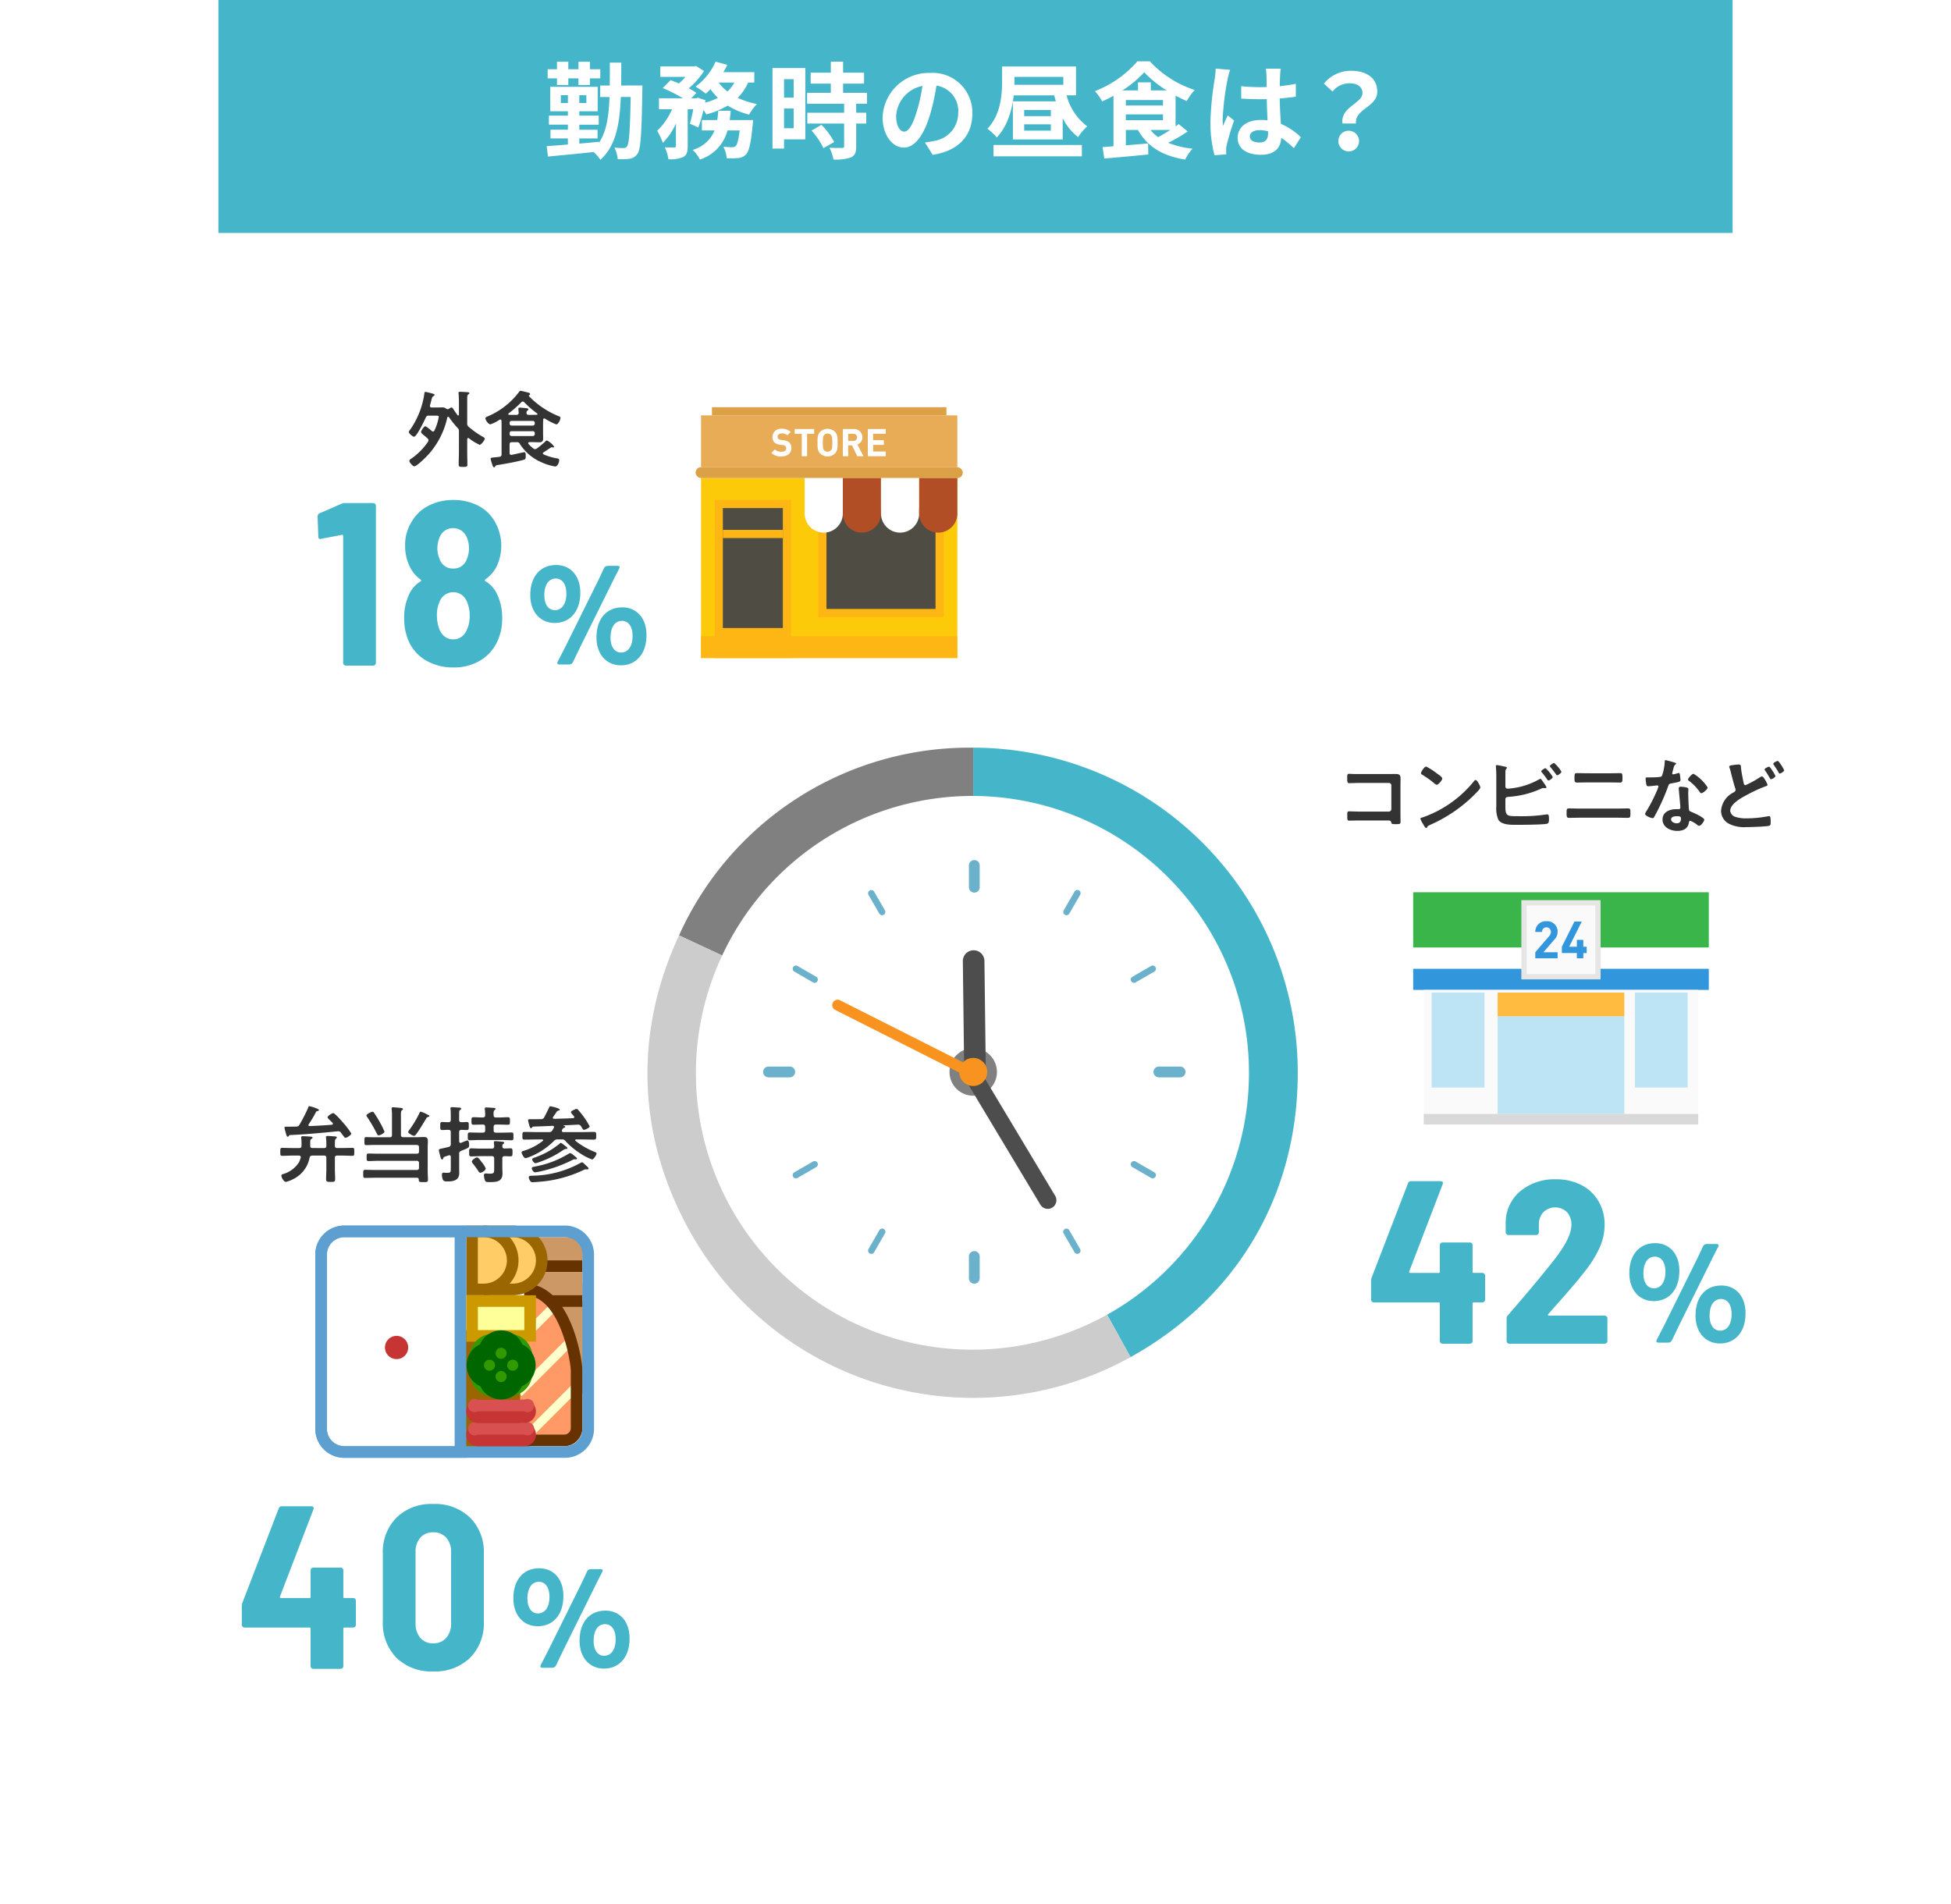 <svg xmlns="http://www.w3.org/2000/svg" viewBox="0 0 335 327"><defs><style>.cls-1{fill:#fff;}.cls-2{fill:#45b6c9;}.cls-3{fill:#333;}.cls-4{fill:#3ab549;}.cls-5{fill:#3296dc;}.cls-6{fill:#fafafa;}.cls-7{fill:#bde4f5;}.cls-8{fill:#d9d9d9;}.cls-9{fill:#ffba40;}.cls-10{fill:#e6e6e6;}.cls-11{fill:gray;}.cls-12{fill:#ccc;}.cls-13{fill:#f7931e;}.cls-14{fill:#4d4d4d;}.cls-15{fill:#6bb1cc;}.cls-16{fill:#c96;}.cls-17{fill:#630;}.cls-18{fill:#960;}.cls-19{fill:#f96;}.cls-20{fill:#ffc;}.cls-21{fill:#fc6;}.cls-22{fill:#5d9fd1;}.cls-23{fill:#c63434;}.cls-24{fill:#d85050;}.cls-25{fill:#ff9;}.cls-26{fill:#c90;}.cls-27{fill:#390;}.cls-28{fill:#060;}.cls-29{fill:#e8ac56;}.cls-30{fill:#dca146;}.cls-31{fill:#fcca09;}.cls-32{fill:#feb614;}.cls-33{fill:#4f4c43;}.cls-34{fill:#b14e25;}</style></defs><title>fig_private06_sp</title><g id="レイヤー_2" data-name="レイヤー 2"><g id="レイヤー_1-2" data-name="レイヤー 1"><rect class="cls-1" y="20" width="335" height="307" rx="16"/><rect class="cls-2" x="37.5" width="260" height="40"/><path class="cls-1" d="M110.312,14.678s-.018.683-.018.918c-.126,7.382-.27,10.01-.828,10.8a1.948,1.948,0,0,1-1.315.865,12.036,12.036,0,0,1-2.088.072,5.166,5.166,0,0,0-.576-2,12.114,12.114,0,0,0,1.6.09.61.61,0,0,0,.594-.324c.342-.468.5-2.611.612-8.444H106.6c-.2,4.843-.9,8.444-3.511,10.785a6.1,6.1,0,0,0-1.171-1.333c-2.844.306-5.743.577-7.832.775L93.873,25.1c1.008-.072,2.269-.163,3.637-.288V23.77H94.521v-1.5H97.51v-.864H94.251V19.863H97.51v-.757H94.485v-4.2h8.139v4.2H99.473v.757H102.8v1.548H99.473v.864h3.133v1.5H99.473v.882c1.116-.09,2.251-.2,3.367-.306v.179c1.3-1.925,1.692-4.537,1.819-7.867h-1.6v-1.98h1.638c.018-1.225.018-2.522.018-3.926h1.963c0,1.387,0,2.683-.018,3.926ZM95.638,13.453h-1.6V11.887h1.6v-1.28h1.945v1.28h1.746v-1.28h1.963v1.28h1.782v1.566h-1.782v1.152H99.329V13.453H97.583v1.152H95.638Zm1.872,4.231V16.352H96.3v1.332Zm3.169-1.332H99.473v1.332h1.206Z"/><path class="cls-1" d="M128.465,14.173a8.86,8.86,0,0,1-1.8,2.629,13.953,13.953,0,0,0,3.313,1.061,8.228,8.228,0,0,0-1.351,1.82,13,13,0,0,1-3.673-1.548,14.414,14.414,0,0,1-3.673,1.511,6.722,6.722,0,0,0-.5-.755A21.257,21.257,0,0,1,119.9,21.9l-1.441-.666a23.462,23.462,0,0,0,.576-2.484h-.954v6.338c0,.973-.144,1.549-.774,1.873a5.316,5.316,0,0,1-2.539.378,7.121,7.121,0,0,0-.612-2.034c.666.017,1.386.017,1.62.017.216-.017.288-.054.288-.269V21.2a10.893,10.893,0,0,1-2.25,3.33,12.035,12.035,0,0,0-.973-2.07,11.3,11.3,0,0,0,2.557-3.709h-2.25V16.873h4.123a26.306,26.306,0,0,0-3.475-1.746l1.35-1.368c.432.162.936.36,1.422.576A11.462,11.462,0,0,0,117.7,13.2h-4.322V11.4h5.816l.324-.072,1.369.864a13.449,13.449,0,0,1-2.629,2.971,10.186,10.186,0,0,1,1.314.792l-.882.918h.864l.288-.09,1.3.433-.072.414a10.906,10.906,0,0,0,2.2-.828,10.134,10.134,0,0,1-1.278-1.495,10.542,10.542,0,0,1-.81.775,15.6,15.6,0,0,0-1.747-1.207,10.727,10.727,0,0,0,3.439-4.285l2,.54a12.082,12.082,0,0,1-.666,1.261h5.311v1.782Zm.846,6.446s-.036.558-.072.811c-.288,3.114-.612,4.5-1.134,5.076a1.987,1.987,0,0,1-1.314.631,13.772,13.772,0,0,1-2.017.036,4.654,4.654,0,0,0-.576-1.982,15.02,15.02,0,0,0,1.548.091.733.733,0,0,0,.576-.2c.252-.234.487-1.008.684-2.683h-2.088a7.19,7.19,0,0,1-4.735,5,6.079,6.079,0,0,0-1.243-1.656A5.768,5.768,0,0,0,122.7,22.4h-2.179V20.619h2.629a14.791,14.791,0,0,0,.18-1.6h2.143c-.054.541-.108,1.081-.18,1.6Zm-5.906-6.446a7.087,7.087,0,0,0,1.5,1.53,5.47,5.47,0,0,0,1.188-1.53Z"/><path class="cls-1" d="M138.279,23.932h-3.655v1.584h-1.98V11.688h5.635ZM134.624,13.6v3.169h1.657V13.6Zm1.657,8.426V18.639h-1.657v3.384Zm10.731-4.212v1.547h1.728v1.855h-1.728v3.926c0,1.025-.2,1.566-.9,1.89a7.972,7.972,0,0,1-3.007.36,7.194,7.194,0,0,0-.684-2.017c.865.036,1.873.036,2.143.036.288,0,.378-.072.378-.324V21.213h-6.32V19.358h6.32V17.811h-6.356V15.938h4.069V14.354H139.2V12.48h3.457V10.59h2.107v1.89h3.6v1.874h-3.6v1.584h4.105v1.873Zm-5.96,3.619a12.373,12.373,0,0,1,2.178,2.952l-1.836,1.062a12.62,12.62,0,0,0-2.053-3.024Z"/><path class="cls-1" d="M158.823,24.473c.684-.091,1.189-.181,1.657-.289a4.826,4.826,0,0,0,4.051-4.772A4.412,4.412,0,0,0,160.8,14.7a38.843,38.843,0,0,1-1.062,4.844c-1.063,3.6-2.611,5.8-4.556,5.8-1.962,0-3.637-2.178-3.637-5.186a7.951,7.951,0,0,1,8.211-7.634,6.805,6.805,0,0,1,7.2,6.968c0,3.745-2.3,6.411-6.806,7.094Zm-1.386-5.4a28.6,28.6,0,0,0,.954-4.321,5.59,5.59,0,0,0-4.519,5.167c0,1.8.72,2.684,1.386,2.684C156,22.6,156.717,21.482,157.437,19.07Z"/><path class="cls-1" d="M183.138,16.369a9.739,9.739,0,0,0,3.547,5.33,8.6,8.6,0,0,0-1.567,1.855,9.545,9.545,0,0,1-2.646-3.259v3.654h-8.553V17.4H181.3c-.108-.342-.2-.685-.288-1.027h-6.95c-.288,2.467-1.044,5.294-2.917,7.238a8.458,8.458,0,0,0-1.6-1.511c2.3-2.395,2.52-5.817,2.52-8.194V11.418h12.694v4.951ZM170.588,24.9h15.179v1.945H170.588Zm3.6-10.983c0,.216,0,.433-.018.647h8.409V13.2h-8.391Zm6.248,4.97h-4.574v1.062h4.574Zm0,2.466h-4.574v1.081h4.574Z"/><path class="cls-1" d="M203.939,22.582a32.16,32.16,0,0,1-3.349,1.943,15.579,15.579,0,0,0,4.178,1.009,8.369,8.369,0,0,0-1.279,1.872c-3.925-.647-6.517-2.267-8.1-5.095h-2.071v2.647l3.817-.324.036,1.89c-2.664.271-5.491.523-7.562.7l-.288-1.963c.558-.035,1.188-.09,1.872-.144V16.441a21.493,21.493,0,0,1-1.944.973,8.988,8.988,0,0,0-1.242-1.765,18.545,18.545,0,0,0,7.292-5.114h2.142a18.019,18.019,0,0,0,7.689,4.916,10.159,10.159,0,0,0-1.351,1.908c-.63-.269-1.278-.593-1.926-.935V21.7c.2-.126.378-.269.54-.4Zm-3.6-7.059a18.61,18.61,0,0,1-3.871-3.115,17.85,17.85,0,0,1-3.745,3.115H195.4V14.137h2.2v1.386Zm-7.022,2.593h6.374V17.18h-6.374Zm0,2.521h6.374v-.991h-6.374Zm4.232,1.674a6.531,6.531,0,0,0,1.3,1.243c.666-.361,1.423-.792,2.106-1.243Z"/><path class="cls-1" d="M211.219,11.994a14.756,14.756,0,0,0-.433,1.584,47.343,47.343,0,0,0-.846,6.9,8.093,8.093,0,0,0,.073,1.152c.233-.63.521-1.225.792-1.818l1.1.882a42.375,42.375,0,0,0-1.279,4.248,3.581,3.581,0,0,0-.09.829c0,.18,0,.486.019.738l-2.017.144a21.51,21.51,0,0,1-.7-5.689,52.7,52.7,0,0,1,.738-7.436,13.391,13.391,0,0,0,.162-1.747Zm10.947,13.45a18.185,18.185,0,0,0-2.161-1.782c-.108,1.692-1.08,2.916-3.492,2.916-2.45,0-4-1.044-4-2.916,0-1.818,1.531-3.061,3.962-3.061a7.994,7.994,0,0,1,1.169.072c-.053-1.1-.108-2.4-.125-3.655-.432.017-.865.017-1.279.017-1.044,0-2.053-.035-3.115-.107V14.8a29.576,29.576,0,0,0,3.115.162c.414,0,.847,0,1.261-.018-.019-.883-.019-1.6-.036-1.98a10.066,10.066,0,0,0-.109-1.17h2.557a11.084,11.084,0,0,0-.107,1.152c-.019.4-.055,1.062-.055,1.854.973-.108,1.909-.235,2.755-.414V16.6c-.864.125-1.8.234-2.773.306.036,1.729.126,3.151.2,4.358a11.279,11.279,0,0,1,3.438,2.3Zm-4.43-2.9a5.593,5.593,0,0,0-1.44-.2c-1.008,0-1.692.414-1.692,1.08,0,.72.72,1.045,1.656,1.045,1.1,0,1.476-.577,1.476-1.621Z"/><path class="cls-1" d="M233.949,15.991c0-1.08-.864-1.692-2.268-1.692a3.734,3.734,0,0,0-2.881,1.422l-1.477-1.367a5.99,5.99,0,0,1,4.646-2.2c2.61,0,4.519,1.207,4.519,3.6,0,2.646-3.926,2.953-3.655,5.455H230.51C230.132,18.387,233.949,17.738,233.949,15.991Zm-2.268,6.464a1.776,1.776,0,1,1-1.873,1.765A1.751,1.751,0,0,1,231.681,22.455Z"/><path class="cls-3" d="M55.638,197.15c.287,0,.4-.115.4-.4v-.373c0-.316-.028-.661-.057-.963,0-.043-.014-.1-.014-.143,0-.172.143-.2.272-.2.274,0,.948.057,1.236.072.128.014.358.014.358.186,0,.1-.058.13-.157.216-.158.114-.173.373-.173.8v.4c0,.287.115.4.4.4h.819c.588,0,1.191-.029,1.78-.029.345,0,.33.158.33.675s.015.689-.33.689c-.589,0-1.192-.043-1.78-.043h-.819c-.287,0-.4.129-.4.4v1.925c0,.559.043,1.133.043,1.708,0,.488-.172.488-.776.488s-.775-.014-.775-.5c0-.561.043-1.135.043-1.694v-1.925c0-.273-.114-.4-.4-.4H53.613c-.287.029-.4.1-.46.388a5.14,5.14,0,0,1-2.555,3.518,6,6,0,0,1-1.494.617c-.374,0-.79-.761-.79-1.091,0-.186.159-.216.388-.287a4.752,4.752,0,0,0,2.642-2.011,4.35,4.35,0,0,0,.288-.761.214.214,0,0,0,.014-.1c0-.2-.158-.273-.331-.273H50.238c-.588,0-1.191.043-1.78.043-.345,0-.33-.173-.33-.674,0-.532-.015-.69.33-.69.6,0,1.192.029,1.78.029h1.135c.273,0,.4-.115.4-.4v-.129a10.032,10.032,0,0,0-.044-1.149.6.6,0,0,1-.013-.144c0-.186.129-.215.287-.215.258,0,1.177.057,1.435.086.1.015.23.058.23.187,0,.1-.114.143-.2.2-.188.115-.2.244-.2.66v.5c0,.287.114.4.4.4Zm-2.7-7.007c.029-.115.057-.187.187-.187a4.863,4.863,0,0,1,.933.273c.158.057.7.215.7.4,0,.13-.187.158-.274.173a.269.269,0,0,0-.215.129A19.4,19.4,0,0,1,53,193.072a.282.282,0,0,0-.043.129c0,.129.1.173.2.173,1.279-.058,2.556-.115,3.82-.23.1-.014.186-.057.186-.172a.2.2,0,0,0-.057-.144c-.187-.2-.359-.373-.5-.5-.216-.215-.36-.358-.36-.445,0-.287.776-.732.962-.732.3,0,1.422,1.307,1.666,1.594a12.515,12.515,0,0,1,1.45,1.909c0,.23-.732.733-1,.733-.143,0-.258-.187-.488-.488a2.815,2.815,0,0,1-.273-.374.564.564,0,0,0-.488-.258h-.086c-2.728.273-5.457.531-8.2.646-.115,0-.143.086-.216.187a.2.2,0,0,1-.171.1c-.159,0-.23-.287-.345-.718-.043-.115-.072-.244-.115-.387a2.285,2.285,0,0,1-.086-.431c0-.216.143-.186.43-.186h.431c.388,0,.762-.015,1.135-.015a.591.591,0,0,0,.574-.33,27.444,27.444,0,0,0,1.45-2.829C52.9,190.243,52.909,190.2,52.938,190.143Z"/><path class="cls-3" d="M68.845,194.881c0,.287.114.4.4.4H71.63c.374,0,.747-.028,1.12-.028.531,0,.718.157.718.688,0,.388-.029.776-.029,1.163v4.079c0,.473.043.948.043,1.421,0,.4-.186.388-.79.388-.66,0-.775,0-.789-.417,0-.229-.1-.33-.331-.33H64.479c-.588,0-1.191.029-1.78.029-.345,0-.33-.172-.33-.689s-.015-.7.33-.7c.589,0,1.192.029,1.78.029h7.065c.287,0,.4-.115.4-.388v-.79a.352.352,0,0,0-.4-.4H64.968c-.56,0-1.12.044-1.7.044-.315,0-.315-.173-.315-.647s0-.646.315-.646c.575,0,1.135.029,1.7.029h6.576c.287,0,.4-.115.4-.4v-.7c0-.287-.13-.4-.4-.4H64.021c-.375,0-.762.029-1.15.029-.3,0-.3-.158-.3-.69s0-.688.3-.688c.359,0,.747.028,1.15.028h2.885c.287,0,.4-.115.4-.4v-3.274a7.136,7.136,0,0,0-.058-1.133v-.144c0-.173.114-.2.258-.2.2,0,1.049.086,1.293.114.129.015.387.015.387.187,0,.1-.072.144-.172.216-.158.115-.172.359-.172.79Zm-3.82.087c-.143,0-.2-.072-.258-.187a25.754,25.754,0,0,0-1.738-2.987.539.539,0,0,1-.115-.244c0-.23.833-.632,1.049-.632.158,0,.258.158.33.273a18.607,18.607,0,0,1,1.062,1.766,9.22,9.22,0,0,1,.661,1.393C66.016,194.608,65.227,194.968,65.025,194.968Zm8.429-3.145c-.158.043-.2.129-.288.273-.459.775-1.162,1.938-1.693,2.656-.087.115-.231.3-.388.3a1.492,1.492,0,0,1-.561-.244c-.315-.216-.43-.288-.43-.416a.859.859,0,0,1,.2-.374,17.21,17.21,0,0,0,1.752-2.944.214.214,0,0,1,.2-.172,4.752,4.752,0,0,1,1.02.431c.129.058.244.129.316.157s.158.072.158.145C73.741,191.766,73.554,191.794,73.454,191.823Z"/><path class="cls-3" d="M78.844,195.973c.014.158.057.287.244.287.043,0,.071-.015.114-.015a10.724,10.724,0,0,1,1.049-.416c.272,0,.3.56.3.761,0,.5-.03.5-1.365,1.034a.473.473,0,0,0-.344.531v2.34c0,.3.014.6.014.905,0,1.292-.962,1.479-2.025,1.479-.258,0-.617,0-.761-.244a2.242,2.242,0,0,1-.186-.919c0-.2.057-.345.287-.345a.977.977,0,0,1,.2.015c.144.014.287.014.445.014.6,0,.589-.143.589-.89v-1.838c0-.158-.057-.287-.244-.287a.324.324,0,0,0-.115.014c-.33.115-.517.172-.647.215-.229.086-.229.115-.287.287-.028.1-.086.2-.2.2-.157,0-.215-.187-.315-.56a2.634,2.634,0,0,0-.073-.287,4.682,4.682,0,0,1-.172-.747c0-.172.129-.2.6-.3.258-.057.617-.129,1.105-.258a.445.445,0,0,0,.345-.5v-2.024c0-.287-.115-.4-.387-.4-.375-.014-.791.029-1.078.029-.359,0-.344-.187-.344-.69s-.015-.689.344-.689.7.043,1.078.029c.272,0,.387-.115.387-.4v-.9c0-.317-.014-.632-.044-.949,0-.028-.013-.086-.013-.129,0-.186.143-.2.287-.2.229,0,.933.058,1.191.073.115,0,.359.013.359.186,0,.129-.1.172-.186.23-.144.085-.158.287-.158.689v1c0,.287.115.4.387.4.288.014.675-.029.934-.029.358,0,.33.2.33.689s.028.69-.33.69c-.187,0-.689-.029-.934-.029-.272.014-.387.115-.387.4Zm6.317-4.078h.574c.489,0,.977-.043,1.48-.043.358,0,.345.186.345.646s.013.646-.345.646c-.5,0-.991-.029-1.48-.029h-.574c-.287,0-.4.115-.4.4v.587c0,.289.114.4.4.4h1.077c.532,0,1.048-.029,1.579-.029.36,0,.345.158.345.661s.015.674-.33.674c-.531,0-1.062-.043-1.594-.043H82.247c-.531,0-1.062.043-1.58.043-.358,0-.345-.186-.345-.674s-.013-.661.345-.661c.518,0,1.049.029,1.58.029h.66c.287,0,.4-.114.4-.4v-.587c0-.288-.13-.4-.4-.4h-.115c-.488,0-.99.029-1.479.029-.359,0-.359-.172-.359-.646s0-.646.359-.646c.5,0,.991.043,1.479.043h.115c.287-.029.4-.129.4-.4a7.611,7.611,0,0,0-.058-.975c0-.043-.015-.1-.015-.144,0-.173.129-.2.273-.2.259,0,1.062.057,1.364.086.1,0,.216.028.216.158,0,.1-.086.144-.173.215-.172.143-.172.4-.157.876C84.76,191.78,84.889,191.9,85.161,191.9Zm1.465,5.327c.3,0,.775-.029,1.034-.029.359,0,.344.2.344.689s0,.689-.344.689-.689-.028-1.019-.028c-.274,0-.388.129-.388.388v1.607c0,.316.028.632.028.963,0,1.478-1.091,1.493-2.326,1.493-.459,0-.6-.043-.718-.374a2.971,2.971,0,0,1-.143-.8c0-.2.086-.315.3-.315.143,0,.43.043.7.043.79,0,.761-.187.761-.962v-1.651c0-.287-.13-.4-.4-.4H82.477c-.532,0-1.049.043-1.581.043-.343,0-.343-.186-.343-.689s0-.689.343-.689c.518,0,1.049.043,1.581.043h1.981c.272,0,.373-.1.4-.374-.014-.172-.029-.43-.044-.588a.436.436,0,0,1-.013-.129c0-.172.114-.187.244-.187.258,0,.861.058,1.134.086.13.015.4.015.4.2,0,.086-.058.115-.173.187-.157.115-.143.258-.143.43A.32.32,0,0,0,86.626,197.222Zm-4.149,4.164a.365.365,0,0,1-.3-.216,13.6,13.6,0,0,0-1-1.378.552.552,0,0,1-.158-.316c0-.273.632-.718.89-.718.23,0,.489.388.847.861a3.863,3.863,0,0,1,.647,1.034C83.4,201,82.721,201.386,82.477,201.386Z"/><path class="cls-3" d="M95.759,195.671a.725.725,0,0,0-.647.259,12.215,12.215,0,0,1-4.235,2.757,3.049,3.049,0,0,1-.647.2c-.287,0-.674-.805-.674-1.006,0-.144.173-.2.445-.287a9.773,9.773,0,0,0,3.2-1.68.178.178,0,0,0,.058-.115c0-.1-.087-.129-.158-.129h-.949c-.688,0-1.363.029-2.052.029-.417,0-.4-.144-.4-.661s-.014-.66.417-.66c.675,0,1.35.028,2.038.028h2.082a.6.6,0,0,0,.6-.287c.086-.143.172-.3.259-.445a.5.5,0,0,0,.043-.129c0-.158-.13-.2-.259-.216-1.106.058-2.226.1-3.331.13-.115.028-.129.058-.187.144-.057.071-.1.128-.186.128-.158,0-.2-.171-.36-.732a3.607,3.607,0,0,1-.143-.632c0-.157.1-.172.315-.172h.432c.487,0,.99,0,1.478-.014a.532.532,0,0,0,.546-.316c.144-.259.761-1.479.847-1.679.029-.116.086-.216.2-.216.043,0,1.622.315,1.622.574,0,.129-.129.158-.215.173a.474.474,0,0,0-.316.2c-.129.216-.459.675-.617.905a.466.466,0,0,0-.043.129c0,.129.115.172.216.172,1.09-.028,2.168-.043,3.258-.114.116,0,.216-.058.216-.173a.262.262,0,0,0-.057-.144c-.043-.056-.1-.114-.144-.172-.186-.215-.373-.416-.373-.545,0-.2.789-.546.977-.546.157,0,.229.13.387.316a13.659,13.659,0,0,1,1.852,2.685c0,.23-.776.589-.99.589-.13,0-.173-.072-.345-.359-.043-.072-.086-.158-.158-.259a.562.562,0,0,0-.56-.272c-.818.043-1.623.086-2.427.114-.014.015-.029.015-.029.029s.015.029.029.043c.086.014.287.072.287.187s-.158.158-.244.186c-.2.086-.216.187-.316.373a.433.433,0,0,0-.028.13c0,.158.115.2.244.215h3.2c.675,0,1.364-.028,2.039-.028.431,0,.416.129.416.66s0,.661-.416.661c-.675,0-1.364-.029-2.039-.029h-.991c-.072,0-.158.029-.158.129a.147.147,0,0,0,.057.115,12.812,12.812,0,0,0,3.331,1.91c.1.057.274.114.274.258,0,.244-.5,1.02-.761,1.02a8.582,8.582,0,0,1-1.853-.919,13.17,13.17,0,0,1-2.728-2.241.649.649,0,0,0-.632-.272Zm5.068,5.141c-.086,0-.158-.015-.244-.015a.916.916,0,0,0-.431.143,21.257,21.257,0,0,1-7.61,2c-.287.028-.875.071-1.119.071-.188,0-.288-.043-.46-.33a1.245,1.245,0,0,1-.172-.5c0-.317.416-.274.66-.287a17.49,17.49,0,0,0,8.228-2.2.569.569,0,0,1,.259-.1c.114,0,.272.158.43.3.1.086.187.186.287.272.23.216.416.373.416.5C101.071,200.782,100.913,200.812,100.827,200.812Zm-1.981-1.724c-.058,0-.129-.014-.2-.014a.9.9,0,0,0-.374.129,23.28,23.28,0,0,1-5.485,1.953,7.244,7.244,0,0,1-.919.157c-.315,0-.559-.544-.559-.674,0-.244.244-.244.546-.316a16.927,16.927,0,0,0,5.872-2.254.356.356,0,0,1,.186-.057,1.159,1.159,0,0,1,.46.272c.1.072.2.158.3.244.2.159.4.316.4.416C99.075,199.06,98.932,199.088,98.846,199.088Zm-1.738-1.78a.621.621,0,0,0-.344.143,17.024,17.024,0,0,1-4.178,2.111,2.978,2.978,0,0,1-.647.187c-.258,0-.56-.474-.56-.646,0-.2.288-.273.488-.345a13.672,13.672,0,0,0,4.151-2.312c.071-.057.186-.186.287-.186s.459.287.559.373l.172.13c.231.172.388.287.388.387C97.424,197.308,97.209,197.308,97.108,197.308Z"/><path class="cls-3" d="M73.572,75.6a.447.447,0,0,0-.158-.316,7.419,7.419,0,0,0-.588-.5c-.331-.272-.531-.445-.531-.588,0-.23.488-.991.731-.991.2,0,.934.646,1.107.8a.33.33,0,0,0,.215.1.307.307,0,0,0,.244-.172,8.491,8.491,0,0,0,.747-2.356c0-.186-.144-.2-.46-.2H73.63a.48.48,0,0,0-.531.345c-.23.5-1.537,3.274-2.01,3.274-.231,0-.891-.56-.891-.8,0-.159.172-.345.33-.56a14.3,14.3,0,0,0,2.341-6.088c.014-.1.028-.259.187-.259a12.636,12.636,0,0,1,1.364.345c.086.028.186.071.186.172,0,.13-.129.2-.229.259-.158.086-.188.2-.3.631-.057.215-.13.5-.244.905,0,.043-.015.072-.015.115,0,.187.144.258.317.258h.889c.317,0,.647-.014.962-.014a.985.985,0,0,1,.632.215.444.444,0,0,0,.259.1.385.385,0,0,0,.215-.072.846.846,0,0,1,.431-.23c.158,0,.23.144.459.488.129.2.317.475.575.833a.15.15,0,0,0,.115.058c.086,0,.114-.086.129-.158V68.976c0-.46-.028-.992-.058-1.365,0-.057-.013-.114-.013-.158,0-.157.143-.172.257-.172.274,0,.934.043,1.221.058.115.015.388.015.388.172,0,.1-.086.143-.172.2-.188.115-.2.33-.2.962V72.68a.66.66,0,0,0,.272.632,16.122,16.122,0,0,0,2.427,1.709c.1.057.315.158.315.315,0,.216-.6,1.049-.876,1.049a8.52,8.52,0,0,1-1.838-1.12.194.194,0,0,0-.128-.043c-.129,0-.159.1-.172.2v2.053c0,.775.028,1.536.028,2.311,0,.374-.144.388-.732.388-.632,0-.761-.014-.761-.416,0-.761.043-1.523.043-2.283V74.1a.74.74,0,0,0-.259-.647,16.021,16.021,0,0,1-1.45-1.809.157.157,0,0,0-.144-.085c-.086,0-.129.071-.143.143a14.027,14.027,0,0,1-3.2,6.3c-.345.388-2.026,2.082-2.47,2.082-.259,0-.848-.69-.848-.934,0-.186.216-.315.345-.4a11.123,11.123,0,0,0,2.857-2.887A.608.608,0,0,0,73.572,75.6Z"/><path class="cls-3" d="M90.891,75.925c-.1.014-.2.043-.2.173a.179.179,0,0,0,.043.129,5.417,5.417,0,0,0,.833.775.514.514,0,0,0,.3.129.655.655,0,0,0,.316-.114A16.849,16.849,0,0,0,93.647,75.8c.058-.058.173-.172.245-.172a3.209,3.209,0,0,1,1.249,1.063.147.147,0,0,1-.129.157,2.106,2.106,0,0,1-.273-.058c-.072,0-.1.044-.158.072-.431.273-.818.546-1.249.819a.206.206,0,0,0-.115.186.2.2,0,0,0,.143.173,9.711,9.711,0,0,0,2.2.66c.244.043.459.043.459.33,0,.345-.273,1.078-.69,1.078a9.225,9.225,0,0,1-2.4-.748,8.168,8.168,0,0,1-3.648-3.1.531.531,0,0,0-.559-.33H87.9c-.287,0-.4.115-.4.4v1.45c0,.172.072.33.287.33h.086c.316-.071,2.054-.459,2.14-.459.173,0,.258.115.258.56V78.4c0,.459-.1.5-.445.588-1.435.373-2.872.618-4.322.862-.359.057-.4.086-.474.244a.188.188,0,0,1-.2.143c-.157,0-.186-.1-.315-.488a7.514,7.514,0,0,1-.273-.962c0-.186.114-.186.746-.258a6.785,6.785,0,0,0,.761-.086.382.382,0,0,0,.374-.445V73.024c0-.257,0-.516-.015-.775-.014-.114-.057-.215-.2-.215a.229.229,0,0,0-.129.043,6.693,6.693,0,0,1-1.565.79c-.4,0-.861-.762-.861-1.019,0-.159.158-.244.287-.3a13.152,13.152,0,0,0,5.4-4.136c.144-.2.188-.3.345-.3.173,0,1.135.258,1.364.316.115.028.273.1.273.244a.217.217,0,0,1-.144.186c-.028.015-.071.043-.071.086a.272.272,0,0,0,.043.116,15.021,15.021,0,0,0,5.054,3.4c.215.086.33.129.33.3,0,.3-.374,1.12-.717,1.12A10.983,10.983,0,0,1,93.59,71.9a.236.236,0,0,0-.129-.043c-.144,0-.187.1-.2.216,0,.316-.015.632-.015.947v1.164c0,.373.015.747.015,1.134,0,.517-.244.632-.718.632-.431,0-.848-.029-1.264-.029Zm-1.12-6.978a.373.373,0,0,0-.258.129,20.889,20.889,0,0,1-2.169,1.909c-.043.044-.072.073-.072.13s.043.1.144.114c.23.015.445.015.675.015h.574c.273,0,.388-.1.4-.373-.014-.086-.029-.316-.043-.488a.907.907,0,0,1-.014-.187c0-.158.086-.2.229-.2.187,0,.919.071,1.135.1.129.014.358.028.358.2,0,.1-.071.129-.171.215a.445.445,0,0,0-.159.359c.015.273.13.373.388.373h.488c.3,0,.589-.015.876-.015.073-.013.144-.042.144-.114A.128.128,0,0,0,92.227,71a17.366,17.366,0,0,1-2.2-1.909A.363.363,0,0,0,89.771,68.947Zm1.708,4.135a.332.332,0,0,0,.345-.345v-.114a.332.332,0,0,0-.345-.345H87.847a.332.332,0,0,0-.345.345v.114a.332.332,0,0,0,.345.345Zm-3.632.962a.321.321,0,0,0-.345.33v.158a.332.332,0,0,0,.345.345h3.632a.332.332,0,0,0,.345-.345v-.158a.321.321,0,0,0-.345-.33Z"/><path class="cls-3" d="M238.43,132.922c.374,0,.732-.015,1.106-.015.574,0,.947.058.947.733,0,.43-.014.861-.014,1.292v4.839c0,.43.014.875.014,1.306s-.086.445-.861.445c-.66,0-.675-.029-.732-.3-.073-.33-.259-.33-.69-.33h-4.666c-.632,0-1.479.028-1.852.028s-.345-.2-.345-.832c0-.575-.028-.762.316-.762s1.177.043,1.867.043h4.954a.431.431,0,0,0,.43-.43v-4.064a.423.423,0,0,0-.43-.431H233.52c-.618,0-1.494.043-1.853.043-.315,0-.345-.2-.345-.919,0-.574.058-.688.317-.688.215,0,.416.028.617.028.417.015.833.015,1.249.015Z"/><path class="cls-3" d="M254.182,135.219c0,.244-.575.8-.761.991a24.962,24.962,0,0,1-7.8,5.413c-.474.23-.488.244-.6.488a.145.145,0,0,1-.144.086c-.157,0-.459-.574-.56-.747a4.024,4.024,0,0,1-.43-.861c0-.158.259-.187.445-.244a19.656,19.656,0,0,0,8.8-6.246.35.35,0,0,1,.244-.158C253.665,133.941,254.182,135,254.182,135.219Zm-7.41-2.369c.187.129.876.6.876.818,0,.33-.674,1.1-.947,1.1a1.517,1.517,0,0,1-.574-.387,17.866,17.866,0,0,0-1.91-1.335c-.115-.072-.23-.144-.23-.273,0-.216.575-1.134.905-1.134A11.328,11.328,0,0,1,246.772,132.85Z"/><path class="cls-3" d="M258.484,138.449c0,1.738.288,1.709,2.255,1.709a27.931,27.931,0,0,0,4.8-.3c.043,0,.1-.013.144-.013.272,0,.287.358.287.789s0,.79-.46.847c-.977.144-3.9.158-5.026.158-.961,0-2.57.057-3.187-.832a4.9,4.9,0,0,1-.373-2.284v-4.867a18.356,18.356,0,0,0-.072-2v-.115a.148.148,0,0,1,.158-.158c.143,0,1.105.2,1.306.244s.431.072.431.216-.215.2-.244.5c-.015.1-.015.373-.015.631v2.1c0,.244.188.36.417.36a12.6,12.6,0,0,0,5.356-1.594.655.655,0,0,1,.229-.1c.13,0,.388.388.561.66.043.058.071.1.1.144a2.418,2.418,0,0,1,.388.66c0,.115-.13.144-.216.144-.057,0-.114-.014-.186-.014-.029,0-.071-.015-.1-.015a1.329,1.329,0,0,0-.516.159,15.9,15.9,0,0,1-5.572,1.364c-.258.013-.46.129-.46.4Zm8.127-5.011c0,.216-.559.589-.731.589-.1,0-.158-.1-.216-.173a12.506,12.506,0,0,0-.9-1.191c-.043-.058-.13-.143-.13-.216,0-.157.589-.531.732-.531A5.38,5.38,0,0,1,266.611,133.438Zm1.494-.918c0,.229-.56.617-.732.617-.086,0-.144-.1-.2-.172-.3-.417-.6-.819-.934-1.206-.043-.058-.114-.13-.114-.187,0-.187.588-.546.731-.546A5.689,5.689,0,0,1,268.105,132.52Z"/><path class="cls-3" d="M277.772,138.852c.575,0,1.15-.029,1.724-.029.474,0,.459.129.459.876,0,.474,0,.746-.4.746-.588,0-1.192-.028-1.781-.028h-6.6c-.589,0-1.192.028-1.78.028-.4,0-.4-.272-.4-.76,0-.733-.014-.862.459-.862.576,0,1.15.029,1.724.029Zm-1.435-6.06c.617,0,1.234-.028,1.852-.028.373,0,.4.143.4.8,0,.561.014.819-.431.819-.6,0-1.206-.029-1.808-.029h-3.763c-.6,0-1.206.029-1.809.029-.445,0-.43-.258-.43-.832,0-.661.043-.79.4-.79.618,0,1.235.028,1.853.028Z"/><path class="cls-3" d="M287.554,130.954c.072.029.23.072.23.173s-.1.158-.23.258a2.493,2.493,0,0,0-.258.761,4.7,4.7,0,0,0-.158.646.167.167,0,0,0,.158.187,7.019,7.019,0,0,0,.818-.215.492.492,0,0,1,.144-.029c.172,0,.186.258.215.431a6.73,6.73,0,0,1,.072.761c0,.315-.173.344-1.493.589-.518.086-.5.186-.675.66a36.48,36.48,0,0,1-2.341,5.111c-.086.144-.129.2-.287.2-.315,0-1.278-.416-1.278-.717a1.6,1.6,0,0,1,.258-.517,26.656,26.656,0,0,0,1.709-3.317,5.6,5.6,0,0,0,.331-.876.2.2,0,0,0-.2-.187c-.115,0-1.22.144-1.55.144-.245,0-.3-.129-.359-.459-.029-.173-.1-.69-.1-.833,0-.187.1-.23.257-.23h.662a12.831,12.831,0,0,0,1.478-.072.489.489,0,0,0,.431-.23,8.744,8.744,0,0,0,.46-2.412c0-.1,0-.244.129-.244C286.133,130.538,287.324,130.883,287.554,130.954Zm2.068,4.279c.157.043.287.129.287.3,0,.028-.029.459-.029.761,0,.416.072,2.484.143,2.785.043.216.231.273.446.359.043.015.1.043.143.058.33.129,2.025.919,2.025,1.264,0,.229-.532,1.048-.89,1.048-.143,0-.273-.129-.374-.2a4.082,4.082,0,0,0-1.148-.66c-.159,0-.215.2-.23.33-.173,1.048-1.019,1.408-2,1.408-1.163,0-2.527-.618-2.527-1.954,0-1.321,1.25-1.78,2.383-1.78h.374c.172,0,.3-.072.3-.244,0-.459-.215-2.541-.259-3.1,0-.071-.013-.128-.013-.2,0-.229.129-.315.345-.315A6.069,6.069,0,0,1,289.622,135.233Zm-2.685,5.471c0,.445.574.675.948.675.516,0,.746-.274.746-.775,0-.288-.015-.446-.733-.446C287.554,140.158,286.937,140.244,286.937,140.7Zm6.274-5.485c0,.344-.818.991-1.076.991-.144,0-.244-.158-.317-.259a8.109,8.109,0,0,0-1.795-1.852c-.057-.043-.186-.129-.186-.23,0-.2.66-.99.962-.99A7.369,7.369,0,0,1,293.211,135.219Z"/><path class="cls-3" d="M298.539,131.285c.4,0,.373.2.4.531.086.875.273,1.723.445,2.584.044.187.087.431.331.431a17.855,17.855,0,0,0,2.47-1.35.942.942,0,0,1,.373-.158c.244,0,.932,1.236.932,1.465,0,.144-.172.187-.272.216a24.076,24.076,0,0,0-2.987,1.35c-.976.516-3.144,1.607-3.144,2.885a1.255,1.255,0,0,0,.933,1.048,5.794,5.794,0,0,0,1.924.244,19.4,19.4,0,0,0,2.241-.143c.257-.029,1.277-.187,1.493-.23a.5.5,0,0,1,.143-.014c.2,0,.215.588.215.918v.173c0,.388-.028.532-.4.6-.647.115-3.074.2-3.821.2a5.8,5.8,0,0,1-2.986-.6,2.5,2.5,0,0,1-1.307-2.226,3.823,3.823,0,0,1,2.14-3.131c.172-.114.345-.2.345-.444a.617.617,0,0,0-.043-.231c-.2-.545-.574-2.024-.733-2.656a7.582,7.582,0,0,0-.272-.933.947.947,0,0,1-.044-.172c0-.2.445-.23.948-.3A5.091,5.091,0,0,1,298.539,131.285Zm5.773,1.033a4.608,4.608,0,0,1,.544.949c0,.214-.588.545-.76.545-.116,0-.144-.086-.273-.3-.186-.33-.417-.718-.632-1.033-.057-.086-.2-.259-.2-.345,0-.172.6-.474.761-.474S304.225,132.189,304.312,132.318Zm1.506-.976a4.765,4.765,0,0,1,.532.933c0,.23-.6.56-.761.56-.114,0-.158-.114-.2-.2-.273-.5-.545-.876-.862-1.35a.282.282,0,0,1-.043-.115c0-.2.618-.5.761-.5S305.689,131.155,305.818,131.342Z"/><path class="cls-2" d="M254.866,218.727a.463.463,0,0,1,.14.338v4.109a.476.476,0,0,1-.479.478h-1.475a.176.176,0,0,0-.2.2v6.42a.478.478,0,0,1-.48.479h-4.666a.476.476,0,0,1-.478-.479v-6.42a.177.177,0,0,0-.2-.2H235.9a.475.475,0,0,1-.478-.478v-3.231a1.963,1.963,0,0,1,.12-.6l6.222-16.152a.52.52,0,0,1,.557-.359h4.986q.6,0,.4.559l-5.742,14.955c-.027.16.026.239.159.239h4.905a.176.176,0,0,0,.2-.2v-4.546a.476.476,0,0,1,.478-.479h4.666a.478.478,0,0,1,.48.479v4.546a.175.175,0,0,0,.2.2h1.475A.464.464,0,0,1,254.866,218.727Z"/><path class="cls-2" d="M265.793,225.846a.161.161,0,0,0,.16.08h9.571a.476.476,0,0,1,.479.478v3.868a.478.478,0,0,1-.479.479H259.173a.478.478,0,0,1-.479-.479V226.4a.762.762,0,0,1,.24-.558q4.824-5.544,8.016-9.612,2.871-3.708,2.871-5.862a3.131,3.131,0,0,0-.758-2.214,2.914,2.914,0,0,0-4.047,0,2.969,2.969,0,0,0-.778,2.134v1.316a.465.465,0,0,1-.139.339.46.46,0,0,1-.339.14h-4.746a.478.478,0,0,1-.479-.479v-1.875a7.055,7.055,0,0,1,2.592-5.244,9.148,9.148,0,0,1,6.022-1.973,9.325,9.325,0,0,1,4.407,1,7.148,7.148,0,0,1,2.931,2.791,7.9,7.9,0,0,1,1.037,4.028,9.51,9.51,0,0,1-.757,3.689,18.506,18.506,0,0,1-2.314,3.888q-1,1.317-2.392,2.951t-2.792,3.191l-1.436,1.636A.129.129,0,0,0,265.793,225.846Z"/><path class="cls-2" d="M288.356,218.238c0,3.3-1.842,5.192-4.4,5.192-2.345,0-4.186-1.746-4.186-4.809,0-3.111,1.673-5.144,4.449-5.144C286.538,213.477,288.356,215.176,288.356,218.238Zm-6.172.43c0,1.676.765,2.561,1.795,2.561,1.195,0,1.985-1.03,1.985-2.848,0-1.651-.741-2.584-1.818-2.584C282.877,215.8,282.184,216.97,282.184,218.668Zm2.752,11.892c-.36,0-.528-.048-.528-.216a1.1,1.1,0,0,1,.145-.43c.406-.766.812-1.58,1.195-2.321l5.455-11.006c.359-.718.742-1.531,1.1-2.321.238-.55.383-.646,1-.646h1.268c.359,0,.527.048.527.216a1.018,1.018,0,0,1-.144.406c-.431.838-.861,1.675-1.22,2.416l-5.431,10.959c-.36.766-.743,1.531-1.1,2.3-.263.55-.383.646-1.005.646Zm14.785-5.048c0,3.3-1.842,5.191-4.4,5.191-2.343,0-4.186-1.746-4.186-4.808,0-3.112,1.675-5.145,4.45-5.145C297.9,220.75,299.721,222.449,299.721,225.512Zm-6.172.429c0,1.676.765,2.561,1.794,2.561,1.2,0,1.985-1.029,1.985-2.848,0-1.65-.741-2.584-1.818-2.584C294.242,223.07,293.549,224.243,293.549,225.941Z"/><path class="cls-2" d="M60.968,274.56a.462.462,0,0,1,.139.338v4.109a.475.475,0,0,1-.478.478H59.153a.176.176,0,0,0-.2.2v6.42a.478.478,0,0,1-.479.479H53.809a.478.478,0,0,1-.479-.479v-6.42a.176.176,0,0,0-.2-.2H42a.476.476,0,0,1-.479-.478v-3.231a1.939,1.939,0,0,1,.121-.6l6.221-16.152a.521.521,0,0,1,.558-.359H53.41c.4,0,.531.187.4.559l-5.743,14.955c-.027.16.027.239.16.239h4.905a.176.176,0,0,0,.2-.2v-4.546a.462.462,0,0,1,.14-.339.457.457,0,0,1,.339-.14h4.666a.478.478,0,0,1,.479.479v4.546a.176.176,0,0,0,.2.2h1.476A.464.464,0,0,1,60.968,274.56Z"/><path class="cls-2" d="M68.086,284.689a8.446,8.446,0,0,1-2.353-6.281V266.843a8.4,8.4,0,0,1,2.353-6.241,8.553,8.553,0,0,1,6.3-2.333,8.624,8.624,0,0,1,6.321,2.333,8.357,8.357,0,0,1,2.372,6.241v11.565a8.407,8.407,0,0,1-2.372,6.281,8.624,8.624,0,0,1-6.321,2.333A8.553,8.553,0,0,1,68.086,284.689Zm8.535-3.429a3.661,3.661,0,0,0,.837-2.532V266.563a3.589,3.589,0,0,0-.837-2.512,2.882,2.882,0,0,0-2.233-.917,2.816,2.816,0,0,0-2.214.917,3.643,3.643,0,0,0-.818,2.512v12.165a3.717,3.717,0,0,0,.818,2.532,2.785,2.785,0,0,0,2.214.937A2.849,2.849,0,0,0,76.621,281.26Z"/><path class="cls-2" d="M96.738,274.07c0,3.3-1.842,5.193-4.4,5.193-2.345,0-4.188-1.747-4.188-4.81,0-3.109,1.676-5.143,4.452-5.143C94.92,269.31,96.738,271.008,96.738,274.07Zm-6.173.432c0,1.674.766,2.56,1.794,2.56,1.2,0,1.987-1.029,1.987-2.847,0-1.652-.742-2.584-1.819-2.584C91.26,271.631,90.565,272.8,90.565,274.5Zm2.751,11.891c-.358,0-.525-.048-.525-.215a1.1,1.1,0,0,1,.143-.432c.407-.766.814-1.578,1.2-2.32l5.455-11.006c.358-.718.741-1.531,1.1-2.32.24-.551.382-.647,1-.647h1.268c.359,0,.526.048.526.215a1.015,1.015,0,0,1-.143.407c-.431.837-.862,1.675-1.221,2.417L96.69,283.449c-.358.766-.741,1.531-1.1,2.3-.264.551-.383.647-1.005.647Zm14.788-5.049c0,3.3-1.843,5.192-4.4,5.192-2.346,0-4.187-1.747-4.187-4.809,0-3.11,1.674-5.144,4.45-5.144C106.285,276.583,108.1,278.281,108.1,281.344Zm-6.174.431c0,1.674.765,2.56,1.795,2.56,1.2,0,1.986-1.028,1.986-2.847,0-1.651-.742-2.584-1.818-2.584C102.624,278.9,101.93,280.076,101.93,281.775Z"/><path class="cls-2" d="M59.243,86.382h4.826a.476.476,0,0,1,.479.478v26.96a.478.478,0,0,1-.479.479H59.4a.476.476,0,0,1-.478-.479V92.045a.265.265,0,0,0-.061-.159.1.1,0,0,0-.139-.04l-3.549.677-.16.04c-.24,0-.359-.145-.359-.438l-.12-3.43a.565.565,0,0,1,.359-.558l3.75-1.635A1.7,1.7,0,0,1,59.243,86.382Z"/><path class="cls-2" d="M86.23,106.163a9.154,9.154,0,0,1-.8,3.908A7.421,7.421,0,0,1,82.5,113.4a8.67,8.67,0,0,1-4.647,1.217,9.147,9.147,0,0,1-4.666-1.177,7.262,7.262,0,0,1-3.031-3.37,9.761,9.761,0,0,1-.758-3.908,9.2,9.2,0,0,1,.8-3.988,5.135,5.135,0,0,1,2.034-2.353q.159-.12,0-.279A5.957,5.957,0,0,1,70.4,97.39a7.949,7.949,0,0,1-.836-3.669,7.43,7.43,0,0,1,1.156-4.188,6.937,6.937,0,0,1,2.871-2.692,9,9,0,0,1,4.227-.978,9.177,9.177,0,0,1,4.228.938,6.932,6.932,0,0,1,2.872,2.692,8.29,8.29,0,0,1,.278,7.936A6.168,6.168,0,0,1,83.319,99.5q-.159.159,0,.279a5.124,5.124,0,0,1,2.075,2.353A9.266,9.266,0,0,1,86.23,106.163Zm-5.583-.4a6.084,6.084,0,0,0-.4-2.274,2.944,2.944,0,0,0-.936-1.316,2.518,2.518,0,0,0-3.889,1.316,5.25,5.25,0,0,0-.4,2.234,6.5,6.5,0,0,0,.4,2.273,2.929,2.929,0,0,0,.937,1.315,2.3,2.3,0,0,0,1.455.479,2.373,2.373,0,0,0,1.456-.458,2.813,2.813,0,0,0,.938-1.3A5.42,5.42,0,0,0,80.647,105.765ZM75.1,94.119a4.547,4.547,0,0,0,.4,1.914,2.356,2.356,0,0,0,2.312,1.6,2.385,2.385,0,0,0,2.354-1.636,4.641,4.641,0,0,0,.358-1.914,4.694,4.694,0,0,0-.318-1.675,2.666,2.666,0,0,0-.918-1.236,2.392,2.392,0,0,0-1.476-.479,2.477,2.477,0,0,0-1.475.458,2.529,2.529,0,0,0-.917,1.3A4.67,4.67,0,0,0,75.1,94.119Z"/><path class="cls-2" d="M99.641,101.785c0,3.3-1.842,5.193-4.4,5.193-2.344,0-4.187-1.748-4.187-4.81,0-3.109,1.676-5.144,4.451-5.144C97.822,97.024,99.641,98.723,99.641,101.785Zm-6.173.432c0,1.674.765,2.559,1.794,2.559,1.2,0,1.986-1.028,1.986-2.846,0-1.652-.742-2.584-1.818-2.584C94.162,99.346,93.468,100.518,93.468,102.217Zm2.751,11.89c-.359,0-.526-.047-.526-.214a1.094,1.094,0,0,1,.143-.432c.407-.766.814-1.578,1.2-2.32l5.455-11.006c.359-.718.741-1.531,1.1-2.321.24-.55.383-.646,1.006-.646h1.267c.36,0,.527.048.527.215a1.021,1.021,0,0,1-.144.407c-.431.837-.861,1.675-1.221,2.417l-5.43,10.957c-.359.766-.741,1.531-1.1,2.3-.263.551-.383.646-1.005.646Zm14.787-5.048c0,3.3-1.843,5.192-4.4,5.192-2.346,0-4.188-1.747-4.188-4.81,0-3.109,1.675-5.143,4.45-5.143C109.188,104.3,111.006,106,111.006,109.059Zm-6.174.431c0,1.674.766,2.56,1.8,2.56,1.2,0,1.986-1.029,1.986-2.847,0-1.651-.742-2.584-1.818-2.584C105.526,106.619,104.832,107.791,104.832,109.49Z"/><rect class="cls-4" x="242.653" y="153.22" width="50.758" height="9.517"/><rect class="cls-1" x="242.653" y="162.737" width="50.758" height="3.626"/><rect class="cls-5" x="242.653" y="166.363" width="50.758" height="3.626"/><rect class="cls-6" x="244.465" y="169.989" width="47.132" height="21.3"/><rect class="cls-7" x="257.155" y="174.52" width="21.753" height="16.768"/><rect class="cls-8" x="244.465" y="191.289" width="47.132" height="1.813"/><rect class="cls-7" x="245.825" y="170.442" width="9.064" height="16.315"/><rect class="cls-7" x="280.721" y="170.442" width="9.064" height="16.315"/><rect class="cls-9" x="257.155" y="170.442" width="21.753" height="4.079"/><rect class="cls-6" x="261.687" y="155.033" width="12.689" height="12.689"/><path class="cls-10" d="M273.923,155.486v11.783H262.14V155.486h11.783m.906-.906h-13.6v13.6h13.6v-13.6Z"/><path class="cls-5" d="M263.62,164.558v-1.037l2.356-2.737a1.085,1.085,0,0,0,.328-.761.767.767,0,1,0-1.533.017H263.62a1.792,1.792,0,0,1,1.922-1.842,1.769,1.769,0,0,1,1.913,1.833,2.008,2.008,0,0,1-.673,1.444l-1.763,2.046h2.436v1.037Z"/><path class="cls-5" d="M271.867,163.663v.895H270.76v-.895h-2.578v-1.089l2.162-4.323H271.6l-2.162,4.323h1.32V161.4h1.107v1.179h.576v1.089Z"/><path class="cls-2" d="M222.835,184.22c0,20.97-10.406,38.665-28.714,48.83l-4.03-7.281a47.564,47.564,0,0,0-22.983-89.088v-8.289A55.781,55.781,0,0,1,222.835,184.22Z"/><path class="cls-11" d="M167.108,128.392v8.289H167a47.444,47.444,0,0,0-43,27.4l-7.405-3.457A54.667,54.667,0,0,1,167.108,128.392Z"/><path class="cls-12" d="M190.091,225.769l4.03,7.281a55.674,55.674,0,0,1-75.756-21.763c-8.953-16.181-9.567-33.891-1.766-50.661L124,164.083a47.49,47.49,0,0,0,66.087,61.686Z"/><ellipse class="cls-11" cx="167.109" cy="184.079" rx="4.074" ry="4.081"/><path class="cls-13" d="M142.922,172.409a.953.953,0,0,1,.08-.226.928.928,0,0,1,1.246-.408l23.292,11.762a.926.926,0,1,1-.837,1.653l-23.291-11.763A.926.926,0,0,1,142.922,172.409Z"/><path class="cls-14" d="M169.061,185.043a1.856,1.856,0,0,1-3.5-.84l-.235-19.143a1.854,1.854,0,0,1,3.708-.04l.235,19.143A1.85,1.85,0,0,1,169.061,185.043Z"/><path class="cls-14" d="M167.539,183a1.481,1.481,0,0,1,.566.541l13.074,21.8a1.483,1.483,0,0,1-2.542,1.53l-13.074-21.8A1.485,1.485,0,0,1,167.539,183Z"/><path class="cls-15" d="M167.294,153.286a.926.926,0,0,1-.925-.927v-3.71a.926.926,0,1,1,1.851,0v3.71A.926.926,0,0,1,167.294,153.286Z"/><path class="cls-15" d="M167.294,220.436a.926.926,0,0,1-.925-.928V215.8a.926.926,0,1,1,1.851,0v3.709A.926.926,0,0,1,167.294,220.436Z"/><path class="cls-15" d="M202.66,185.006h-3.7a.928.928,0,0,1,0-1.855h3.7a.928.928,0,0,1,0,1.855Z"/><path class="cls-15" d="M135.632,185.006h-3.7a.928.928,0,0,1,0-1.855h3.7a.928.928,0,0,1,0,1.855Z"/><path class="cls-15" d="M197.922,202.35a.551.551,0,0,1-.278-.075l-3.207-1.854a.556.556,0,0,1,.556-.964l3.207,1.855a.556.556,0,0,1-.278,1.038Z"/><path class="cls-15" d="M139.873,168.776a.557.557,0,0,1-.277-.075l-3.207-1.855a.556.556,0,0,1,.555-.964l3.207,1.855a.557.557,0,0,1-.278,1.039Z"/><path class="cls-15" d="M184.978,215.319a.556.556,0,0,1-.482-.279l-1.851-3.213a.556.556,0,1,1,.962-.556l1.851,3.213a.557.557,0,0,1-.48.835Z"/><path class="cls-15" d="M151.464,157.165a.557.557,0,0,1-.482-.278l-1.852-3.213a.556.556,0,0,1,.962-.557l1.852,3.213a.557.557,0,0,1-.2.76A.55.55,0,0,1,151.464,157.165Z"/><path class="cls-15" d="M136.667,202.35a.556.556,0,0,1-.278-1.038l3.207-1.855a.556.556,0,1,1,.555.964l-3.207,1.854A.547.547,0,0,1,136.667,202.35Z"/><path class="cls-15" d="M194.715,168.776a.557.557,0,0,1-.278-1.039l3.207-1.855a.556.556,0,0,1,.556.964l-3.207,1.855A.561.561,0,0,1,194.715,168.776Z"/><path class="cls-15" d="M149.611,215.319a.557.557,0,0,1-.481-.835l1.852-3.213a.556.556,0,1,1,.962.556l-1.852,3.213A.553.553,0,0,1,149.611,215.319Z"/><path class="cls-15" d="M183.125,157.165a.547.547,0,0,1-.277-.075.556.556,0,0,1-.2-.76l1.851-3.213a.556.556,0,1,1,.962.557l-1.851,3.213A.557.557,0,0,1,183.125,157.165Z"/><ellipse class="cls-13" cx="167.109" cy="184.079" rx="2.407" ry="2.411"/><polygon class="cls-16" points="100.998 239.372 93.022 239.372 93.022 223.419 100.998 223.419 100.998 239.372 100.998 239.372"/><polygon class="cls-17" points="90.031 214.445 90.031 218.434 100.001 218.434 100.001 214.445 90.031 214.445 90.031 214.445"/><polygon class="cls-17" points="90.031 220.428 90.031 224.416 100.001 224.416 100.001 220.428 90.031 220.428 90.031 220.428"/><polygon class="cls-16" points="90.031 212.451 90.031 216.439 100.001 216.439 100.001 212.451 90.031 212.451 90.031 212.451"/><polygon class="cls-16" points="90.031 218.434 90.031 222.422 100.001 222.422 100.001 218.434 90.031 218.434 90.031 218.434"/><polygon class="cls-18" points="91.028 228.404 79.063 228.404 79.063 249.342 91.028 249.342 91.028 228.404 91.028 228.404"/><path class="cls-19" d="M89.034,247.348H97.01A2.144,2.144,0,0,0,99,245.354v-9.971c0-1.994-1.994-13.958-8.973-13.958"/><path class="cls-20" d="M89.034,247.348h1.737L99,239.115V237l-9.955,9.955-.015.393Z"/><path class="cls-20" d="M89.415,237.8l-.068,1.692.246.245,8.623-8.623c-.148-.519-.322-1.052-.522-1.592L89.415,237.8Z"/><path class="cls-20" d="M94.316,224.119l-4.535,4.534-.087,2.2,5.647-5.648a9.061,9.061,0,0,0-1.025-1.089Z"/><path class="cls-17" d="M97.009,248.345H89.033v-1.994h7.976a1.166,1.166,0,0,0,1-1v-9.97c0-1.321-1.735-12.962-7.976-12.962v-1.994c7.99,0,9.971,13.092,9.971,14.956v9.97A3.15,3.15,0,0,1,97.009,248.345Z"/><path class="cls-21" d="M83.051,211.454h4.986a4.986,4.986,0,0,1,0,9.971H83.051"/><path class="cls-18" d="M88.036,222.422H83.051v-1.994h4.985a3.988,3.988,0,1,0,0-7.976H83.051v-1.994h4.985a5.982,5.982,0,1,1,0,11.964Z"/><path class="cls-21" d="M81.057,211.454h1.994a4.986,4.986,0,1,1,0,9.971H81.057v-9.971"/><path class="cls-18" d="M83.051,222.422H80.06V210.458h2.991a5.982,5.982,0,1,1,0,11.964Zm-1-1.994h1a3.988,3.988,0,1,0,0-7.976h-1Z"/><path class="cls-1" d="M79.063,211.454H59.122a4,4,0,0,0-3.988,3.988v29.912a4,4,0,0,0,3.988,3.988H79.063V211.454Z"/><path class="cls-22" d="M80.06,250.339H59.122a4.991,4.991,0,0,1-4.986-4.985V215.443a4.991,4.991,0,0,1,4.986-4.985H80.06ZM59.122,212.452a2.994,2.994,0,0,0-2.992,2.991v29.911a3,3,0,0,0,2.992,2.991H78.065V212.452Z"/><path class="cls-22" d="M97.009,250.339H59.122a4.991,4.991,0,0,1-4.986-4.985V215.443a4.991,4.991,0,0,1,4.986-4.985H97.009A4.991,4.991,0,0,1,102,215.443v29.911A4.991,4.991,0,0,1,97.009,250.339ZM59.122,212.452a2.994,2.994,0,0,0-2.992,2.991v29.911a3,3,0,0,0,2.992,2.991H97.009A3,3,0,0,0,100,245.354V215.443a2.994,2.994,0,0,0-2.992-2.991Z"/><path class="cls-23" d="M82.054,244.357a1.994,1.994,0,0,0,0,3.988h7.977a1.994,1.994,0,0,0,0-3.988Z"/><path class="cls-24" d="M90.031,244.357H82.054a1.138,1.138,0,1,0,0,1.994h7.977a1.138,1.138,0,1,0,0-1.994Z"/><path class="cls-23" d="M82.054,240.369a1.994,1.994,0,0,0,0,3.988h7.977a1.994,1.994,0,0,0,0-3.988Z"/><path class="cls-24" d="M90.031,240.369H82.054a1.138,1.138,0,1,0,0,1.994h7.977a1.138,1.138,0,1,0,0-1.994Z"/><polygon class="cls-25" points="91.028 229.401 81.057 229.401 81.057 223.419 91.028 223.419 91.028 229.401 91.028 229.401"/><path class="cls-26" d="M92.024,230.4H80.06v-7.977H92.024Zm-9.97-1.994H90.03v-3.989H82.054Z"/><path class="cls-27" d="M90.274,230.226a3.938,3.938,0,0,0-4.154-.9,3.94,3.94,0,0,0-5.135,5.135,3.927,3.927,0,0,0,5.134,5.026,3.918,3.918,0,0,0,5.028-5.028,3.946,3.946,0,0,0-.873-4.236Z"/><path class="cls-28" d="M91.976,234.436a3.935,3.935,0,0,0-2.3-3.571,3.939,3.939,0,0,0-7.261,0,3.926,3.926,0,0,0,.076,7.183,3.917,3.917,0,0,0,7.109,0,3.939,3.939,0,0,0,2.379-3.612Z"/><path class="cls-27" d="M86.991,232.392a.949.949,0,1,1-.948-.947.948.948,0,0,1,.948.947Z"/><path class="cls-27" d="M86.991,236.38a.949.949,0,1,1-.948-.947.948.948,0,0,1,.948.947Z"/><path class="cls-27" d="M85,234.436a.949.949,0,1,1-.949-.947.947.947,0,0,1,.949.947Z"/><path class="cls-27" d="M88.985,234.436a.949.949,0,1,1-.948-.947.947.947,0,0,1,.948.947Z"/><path class="cls-23" d="M70.09,231.4A1.994,1.994,0,1,1,68.1,229.4,1.994,1.994,0,0,1,70.09,231.4Z"/><rect class="cls-29" x="120.374" y="71.33" width="44.008" height="8.895"/><rect class="cls-30" x="122.247" y="69.926" width="40.262" height="1.405"/><rect class="cls-31" x="120.374" y="82.098" width="44.008" height="30.899"/><rect class="cls-32" x="120.374" y="109.252" width="44.008" height="3.745"/><rect class="cls-30" x="119.438" y="80.225" width="45.88" height="1.873" rx="0.936"/><rect class="cls-32" x="122.715" y="85.843" width="13.109" height="27.154"/><rect class="cls-33" x="124.12" y="87.248" width="10.3" height="20.599"/><rect class="cls-32" x="124.12" y="90.993" width="10.3" height="1.405"/><rect class="cls-32" x="140.506" y="85.843" width="21.536" height="20.131"/><rect class="cls-33" x="141.91" y="87.248" width="18.727" height="17.322"/><path class="cls-1" d="M138.165,88.184V82.1h6.554v6.086a3.277,3.277,0,0,1-3.277,3.277h0A3.277,3.277,0,0,1,138.165,88.184Z"/><path class="cls-34" d="M144.719,88.184V82.1h6.554v6.086A3.277,3.277,0,0,1,148,91.461h0A3.277,3.277,0,0,1,144.719,88.184Z"/><path class="cls-1" d="M151.273,88.184V82.1h6.555v6.086a3.277,3.277,0,0,1-3.277,3.277h0A3.278,3.278,0,0,1,151.273,88.184Z"/><path class="cls-34" d="M157.828,88.184V82.1h6.554v6.086a3.277,3.277,0,0,1-3.277,3.277h0A3.277,3.277,0,0,1,157.828,88.184Z"/><path class="cls-1" d="M134.156,78.384a2.2,2.2,0,0,1-1.706-.616l.591-.59a1.532,1.532,0,0,0,1.128.393c.538,0,.826-.2.826-.577a.519.519,0,0,0-.144-.393.694.694,0,0,0-.414-.165l-.564-.078a1.586,1.586,0,0,1-.905-.387,1.238,1.238,0,0,1-.334-.918,1.439,1.439,0,0,1,1.627-1.417,2,2,0,0,1,1.508.545l-.577.57a1.3,1.3,0,0,0-.958-.321c-.485,0-.721.269-.721.59a.448.448,0,0,0,.138.334.791.791,0,0,0,.432.184l.551.079a1.547,1.547,0,0,1,.892.36,1.309,1.309,0,0,1,.361.991C135.887,77.872,135.133,78.384,134.156,78.384Z"/><path class="cls-1" d="M138.581,74.489v3.856h-.911V74.489h-1.22v-.814H139.8v.814Z"/><path class="cls-1" d="M143.358,77.872a1.813,1.813,0,0,1-2.525,0c-.472-.472-.459-1.055-.459-1.862s-.013-1.39.459-1.862a1.813,1.813,0,0,1,2.525,0c.472.472.465,1.055.465,1.862S143.83,77.4,143.358,77.872Zm-.676-3.173a.756.756,0,0,0-.583-.25.77.77,0,0,0-.59.25c-.178.2-.223.413-.223,1.311s.045,1.115.223,1.312a.773.773,0,0,0,.59.249.759.759,0,0,0,.583-.249c.177-.2.23-.413.23-1.312S142.859,74.9,142.682,74.7Z"/><path class="cls-1" d="M147.207,78.345l-.912-1.863h-.655v1.863h-.912v-4.67h1.83a1.412,1.412,0,0,1,1.515,1.43,1.256,1.256,0,0,1-.853,1.226l1.043,2.014Zm-.708-3.856h-.859v1.232h.859a.618.618,0,1,0,0-1.232Z"/><path class="cls-1" d="M149.009,78.345v-4.67h3.076v.814h-2.164v1.095h1.843V76.4h-1.843v1.134h2.164v.814Z"/></g></g></svg>